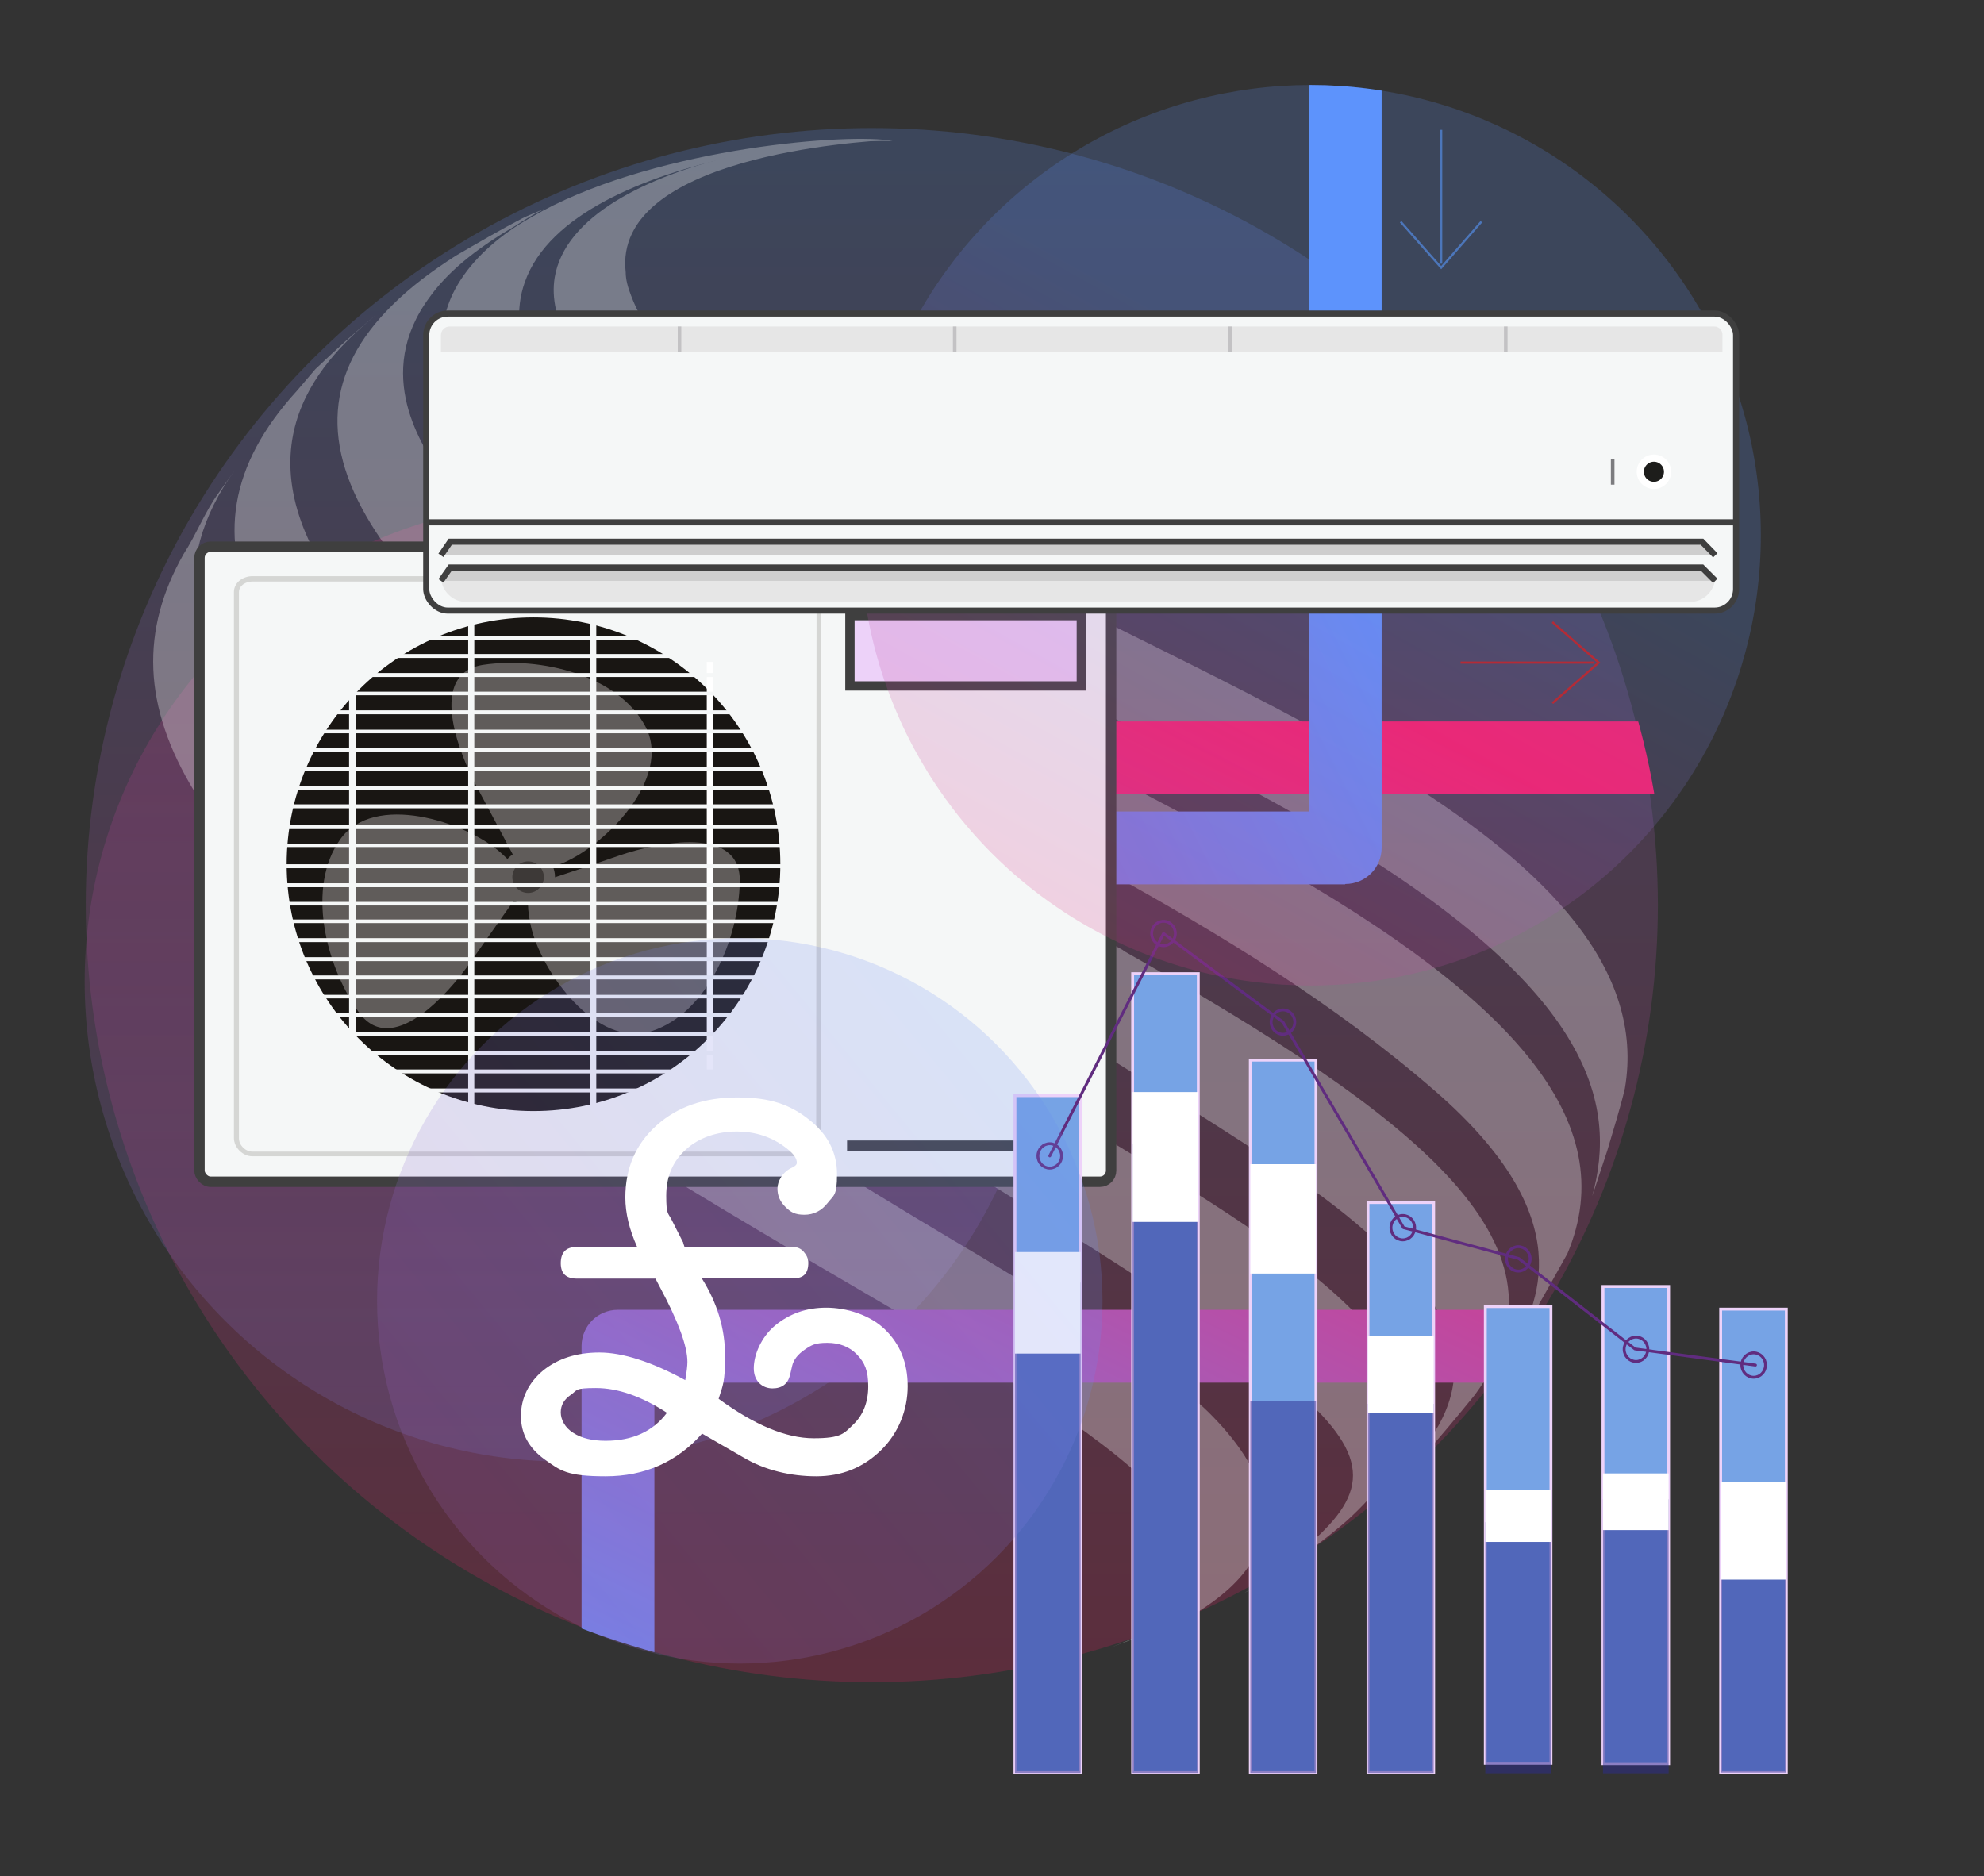 <?xml version="1.0" encoding="UTF-8"?>
<svg xmlns="http://www.w3.org/2000/svg" xmlns:xlink="http://www.w3.org/1999/xlink" version="1.1" viewBox="0 0 553 523">
  <rect x="0" y="0" width="553" height="523" fill="#333333" stroke="none"/>
  <defs>
    <style>
      .cls-1, .cls-2, .cls-3, .cls-4, .cls-5, .cls-6, .cls-7, .cls-8, .cls-9, .cls-10 {
        fill: none;
      }

      .cls-11 {
        fill: #605c5a;
      }

      .cls-12 {
        fill: #191613;
      }

      .cls-13 {
        fill: #e6e6e6;
      }

      .cls-14 {
        fill: url(#linear-gradient-4);
      }

      .cls-15 {
        fill: url(#linear-gradient-3);
      }

      .cls-2, .cls-16, .cls-3, .cls-4, .cls-5, .cls-6, .cls-17, .cls-7, .cls-18, .cls-8, .cls-9, .cls-19, .cls-20 {
        stroke-miterlimit: 10;
      }

      .cls-2, .cls-3, .cls-21, .cls-22, .cls-23, .cls-24, .cls-25, .cls-26, .cls-19, .cls-20 {
        isolation: isolate;
      }

      .cls-2, .cls-3, .cls-22, .cls-25, .cls-26, .cls-19, .cls-20 {
        mix-blend-mode: multiply;
      }

      .cls-2, .cls-3, .cls-17, .cls-9, .cls-19, .cls-20 {
        stroke: #3f3f3f;
      }

      .cls-2, .cls-9, .cls-20 {
        stroke-width: 1.7px;
      }

      .cls-16 {
        fill: #1d1d1b;
        stroke: #fff;
        stroke-width: 2px;
      }

      .cls-3 {
        stroke-width: 3px;
      }

      .cls-22 {
        fill: url(#linear-gradient);
      }

      .cls-22, .cls-23, .cls-25, .cls-26 {
        opacity: .2;
      }

      .cls-27 {
        clip-path: url(#clippath-1);
      }

      .cls-4 {
        stroke: #c3c2c4;
      }

      .cls-5, .cls-18, .cls-10 {
        stroke-width: .8px;
      }

      .cls-5, .cls-10 {
        stroke: #602c7f;
      }

      .cls-28 {
        fill: #fff;
      }

      .cls-6 {
        stroke: #7c7c7f;
      }

      .cls-17 {
        stroke-width: 2.9px;
      }

      .cls-17, .cls-29 {
        fill: #f5f7f7;
      }

      .cls-23 {
        fill: url(#linear-gradient-5);
      }

      .cls-7 {
        stroke: #b42b36;
      }

      .cls-7, .cls-8 {
        stroke-width: .6px;
      }

      .cls-24 {
        fill: #2c2c91;
        opacity: .5;
      }

      .cls-30 {
        opacity: .3;
      }

      .cls-18 {
        fill: #76a3e5;
        stroke: #edd2f9;
      }

      .cls-8 {
        stroke: #4c76ba;
      }

      .cls-31 {
        fill: #3d3937;
      }

      .cls-25 {
        fill: url(#linear-gradient-6);
      }

      .cls-26 {
        fill: url(#linear-gradient-2);
      }

      .cls-32 {
        fill: #d5d6d4;
      }

      .cls-19 {
        fill: #edd2f9;
        stroke-width: 2.6px;
      }

      .cls-10 {
        stroke-linecap: round;
        stroke-linejoin: round;
      }

      .cls-20 {
        fill: #cecece;
      }

      .cls-33 {
        clip-path: url(#clippath);
      }
    </style>
    <linearGradient id="linear-gradient" x1="157.4" y1="895.4" x2="157.4" y2="627.8" gradientTransform="translate(0 -488)" gradientUnits="userSpaceOnUse">
      <stop offset="0" stop-color="#5d93fc"></stop>
      <stop offset="1" stop-color="#ff1863"></stop>
    </linearGradient>
    <linearGradient id="linear-gradient-2" x1="243" y1="956.9" x2="243" y2="523.7" gradientTransform="translate(0 -488)" gradientUnits="userSpaceOnUse">
      <stop offset="0" stop-color="#ff1863"></stop>
      <stop offset="1" stop-color="#5d93fc"></stop>
    </linearGradient>
    <clipPath id="clippath">
      <ellipse class="cls-1" cx="243" cy="255.7" rx="221" ry="213"></ellipse>
    </clipPath>
    <linearGradient id="linear-gradient-3" x1="244.2" y1="1033.9" x2="407.4" y2="696.8" xlink:href="#linear-gradient"></linearGradient>
    <clipPath id="clippath-1">
      <circle class="cls-1" cx="365.3" cy="149.2" r="125.5"></circle>
    </clipPath>
    <linearGradient id="linear-gradient-4" x1="376.2" y1="607.2" x2="-221.7" y2="909.5" xlink:href="#linear-gradient"></linearGradient>
    <linearGradient id="linear-gradient-5" x1="384.4" y1="602.7" x2="278.7" y2="793.1" xlink:href="#linear-gradient"></linearGradient>
    <linearGradient id="linear-gradient-6" x1="312.9" y1="762.3" x2="-154" y2="1148.4" xlink:href="#linear-gradient"></linearGradient>
  </defs>
  <g class="cls-21">
    <g id="Layer_1">
      <circle class="cls-22" cx="157.4" cy="273.6" r="133.8"></circle>
      <ellipse class="cls-26" cx="243" cy="252.3" rx="219.1" ry="216.6"></ellipse>
      <g class="cls-30">
        <g>
          <path class="cls-28" d="M336.7,393.5c-14.4-14.1-57.1-39.6-71.2-47.9-55.2-32.8-124.1-77.8-162.5-107.5-13.7-10.7-23.6-21.3-32.2-32.6-17.7-22.9-24.3-48.3-5.3-74.5l-4.7,6.6c-3.6,4.9-6.2,11.6-9.6,16.8-12,21.1-11.6,42.4,3.1,66.4,23.9,39,76.5,75.4,187.1,139.8,77.4,45.1,123.6,77.6,68.5,98.5,7.4-2.7,20.4-7.7,20.4-7.7,36.1-20.1,20.8-43.7,6.4-57.9h0Z"></path>
          <path class="cls-28" d="M313.1,264.9c-11.2-6.3-21.9-12.4-32.1-18.2-78.1-44.3-130.8-76.7-157.6-113.8-5.8-8.5-19.5-28.6-3.7-50,4.7-6.6,12.3-13.2,23.7-19.8h0c2.5-1.6,5.1-3.3,7.8-4.6,0,0,.2,0,.3-.2-2.1.9-4.2,1.7-6,2.6-5.6,2.9-13,7.2-18.5,10.4-7,4.5-12.8,8.9-17.6,13.7-37.4,36.7-6.8,83,95.9,147.4,9.3,5.8,18.7,11.5,28.1,17,22.9,13.7,46,26.8,68.5,41,61.1,38,68.4,43.4,84.6,58.1,38,34.2,8.4,57-1.5,68.2l10.9-10c4.7-5.1,10.7-12.4,15.1-17.8,30.5-41.1-14.4-76.7-97.9-123.9h0Z"></path>
          <path class="cls-28" d="M391.9,217.9c-17.9-11.2-38.6-22-60-32.7-74.4-37.3-142.8-67.4-156-102.8-.9-2.3-1.5-4.5-1.5-6.5-3.7-32.2,65.1-36.5,74-36.9h.4-12.2c-1.3,0-2.5.2-3.9.3h-.7c-1.5.2-3.4.4-5.1.5-.5,0-1,0-1.5.2-1.5.2-2.8.4-4.4.5-.5,0-1.1.2-1.5.2-3.9.6-8,1.4-12.2,2.1-.9.2-1.8.4-2.8.6h0c-24.1,5.7-47.1,16.8-49.9,34-.9,5.6.4,12,4.6,19.1,21.7,36.4,86.3,70,184.1,120.8,7.4,3.8,14,7.6,20.4,11.1,81.4,46.5,87,79.7,80.1,105l4.2-12.7c1.5-5.1,3.7-12.1,4.9-17.3,5.7-33.3-22.1-61.3-60.9-85.7h0v.3h-.1Z"></path>
          <path class="cls-28" d="M344.2,234.6c-1.8-1-3.7-1.9-5.6-3-98.6-52.3-168.6-84-189.3-125.9-5.2-10.6-5.7-19.6-3-27.1,6.7-19,33.6-29.6,58.3-35,.7-.2,1.5-.4,2.1-.5h.6c4.2-.9,8.3-1.5,12.2-2.1.5,0,1-.2,1.5-.2,1.5-.2,2.8-.5,4.4-.5s1,0,1.5-.2c1.7-.2,3.5-.4,5.1-.5h.7c1.4,0,2.6-.2,3.9-.3h12.2c-11.6-2.3-64.3,1.7-97.6,19.5-2.7,1.5-5.4,3-7.8,4.6-7.6,5.1-13.7,11.3-17.2,18.5-9.8,20.7,2.5,50.3,61.9,91.7,38,26.6,79.8,46.9,120.4,69.3,32,17.7,63.4,36.8,91.5,61.2,41.3,35.9,28.4,59.6,21.4,72.4,4.4-7.1,15.5-27.1,15.5-27.1,15.2-36.4-13.7-71.8-92.4-114.5h0v-.3h-.3Z"></path>
          <path class="cls-28" d="M323.8,326.8c-54.2-32.9-94-57.1-124.1-76.2-62.8-39.7-83.6-57.2-104.8-85.2-30.3-41.6-3.9-66.2,10-77.7h0c-6.1,5-11.5,10-17,15.2l-5.2,6.1c-37.9,41.6-11.4,82.1,57.7,133.3,22,16.4,48.3,33.7,78.4,52.3,157.9,97.8,179.3,108.6,143.2,138.3-5.4,3.8-12.6,9.5-15.1,11.1,16.7-9.5,28.6-20.2,28.6-20.2,32.6-29.8,19.7-53.8-51.5-97h-.2Z"></path>
        </g>
      </g>
      <g class="cls-33">
        <path class="cls-15" d="M182.4,613.1h-20.3v-237.9c0-5.6,4.5-10.1,10.1-10.1h301.5c1.1,0,2-.9,2-2v-139.7c0-1.1-.9-2-2-2h-174.9v-20.3h174.9c12.3,0,22.3,10,22.3,22.3v139.7c0,12.3-10,22.3-22.3,22.3H182.4v227.7Z"></path>
      </g>
      <g class="cls-27">
        <path class="cls-14" d="M374.9,246.5h-87.9v-20.3h77.8V-2.9h20.3v239.2c0,5.6-4.5,10.1-10.1,10.1h0Z"></path>
      </g>
      <g>
        <rect class="cls-17" x="55.6" y="152.4" width="254.1" height="177" rx="3.1" ry="3.1"></rect>
        <circle class="cls-12" cx="148.7" cy="240.9" r="68.8"></circle>
        <g>
          <path class="cls-11" d="M143.9,240s-5.6-10.6-10.9-20.5c-5.3-9.9-13.9-31.9,1.8-34.2,15.7-2.3,37.5,2.8,45.1,17.2,7.6,14.4-11.4,33.5-23.6,38.3-12.2,4.8-12.4-.8-12.4-.8Z"></path>
          <path class="cls-11" d="M150.8,245.8s11.4-3.7,22-7.4c10.6-3.6,33.8-8.5,33.4,7.4-.3,15.9-9,36.5-24.5,41.6s-31.1-16.8-33.8-29.6c-2.7-12.8,2.8-12.1,2.8-12.1h0Z"></path>
          <path class="cls-11" d="M144.6,249.1s-7,9.8-13.4,19c-6.4,9.2-22.2,26.9-31.3,13.9-9.2-13-14.5-34.7-5.1-48s35-5,44.8,3.7c9.8,8.7,4.9,11.4,4.9,11.4h.1Z"></path>
          <path class="cls-11" d="M154.7,244.5c0,4.2-3.4,7.6-7.6,7.6s-7.6-3.4-7.6-7.6,3.4-7.6,7.6-7.6,7.6,3.4,7.6,7.6Z"></path>
          <path class="cls-31" d="M151.6,244.5c0,2.4-2,4.4-4.4,4.4s-4.4-2-4.4-4.4,2-4.4,4.4-4.4,4.4,2,4.4,4.4Z"></path>
        </g>
        <path class="cls-32" d="M224.6,322.3H70.3c-2.6,0-5.1-2.4-5.1-5.1v-152.2c0-1.2.6-2.4,1.6-3.2.9-.7,2.2-1.2,3.5-1.2h154.2c2.6,0,4.4,1.8,4.4,4.3v152.2c0,1.3-.4,2.5-1.2,3.4-.8,1.1-2,1.6-3.2,1.6v.2h.1ZM227.6,165.1c0-1.9-1.2-3-3-3H70.3c-1.8,0-3.7,1.1-3.7,3v152.2c0,1.9,1.8,3.7,3.7,3.7h154.2c1.9,0,3-1.9,3-3.7"></path>
        <rect class="cls-29" x="97.3" y="181.1" width="1.8" height="114.4"></rect>
        <rect class="cls-29" x="130.5" y="170.6" width="1.7" height="142.1"></rect>
        <rect class="cls-29" x="164.4" y="170.2" width="1.8" height="142.2"></rect>
        <rect class="cls-28" x="197" y="184.5" width="1.8" height="114.3"></rect>
        <rect class="cls-29" x="94.8" y="177.2" width="106" height="1.1"></rect>
        <rect class="cls-29" x="94.8" y="182.3" width="106" height="1.1"></rect>
        <rect class="cls-29" x="94.8" y="187.6" width="106" height="1.1"></rect>
        <rect class="cls-29" x="94.8" y="192.8" width="106" height="1"></rect>
        <rect class="cls-29" x="84" y="198" width="127.6" height="1.1"></rect>
        <rect class="cls-29" x="84" y="203.4" width="127.6" height="1"></rect>
        <rect class="cls-29" x="73.6" y="208.5" width="148.5" height="1.1"></rect>
        <rect class="cls-29" x="73.6" y="213.8" width="148.5" height="1.1"></rect>
        <rect class="cls-29" x="73.6" y="219" width="148.5" height="1.1"></rect>
        <rect class="cls-29" x="73.6" y="224.2" width="148.5" height="1.1"></rect>
        <rect class="cls-29" x="93.1" y="303.4" width="105.9" height="1.1"></rect>
        <rect class="cls-29" x="93.1" y="298.1" width="105.9" height="1.1"></rect>
        <rect class="cls-29" x="93.1" y="293" width="105.9" height="1"></rect>
        <rect class="cls-29" x="93.1" y="287.7" width="105.9" height="1.1"></rect>
        <rect class="cls-29" x="82.2" y="282.4" width="127.7" height="1.1"></rect>
        <rect class="cls-29" x="82.2" y="277.3" width="127.7" height="1"></rect>
        <rect class="cls-29" x="71.8" y="271.9" width="148.5" height="1.1"></rect>
        <rect class="cls-29" x="71.8" y="266.8" width="148.5" height="1.1"></rect>
        <rect class="cls-29" x="71.8" y="261.5" width="148.5" height="1.1"></rect>
        <rect class="cls-29" x="71.8" y="256.3" width="148.5" height="1"></rect>
        <rect class="cls-29" x="74.6" y="240.9" width="148.5" height="1.1"></rect>
        <rect class="cls-29" x="74.6" y="246.2" width="148.5" height="1.1"></rect>
        <rect class="cls-29" x="74.6" y="251.4" width="148.5" height="1"></rect>
        <rect class="cls-29" x="72" y="229.9" width="148.5" height="1.2"></rect>
        <rect class="cls-29" x="72" y="235.3" width="148.5" height=".8"></rect>
        <rect class="cls-19" x="236.9" y="171.6" width="64.5" height="19.6"></rect>
        <line class="cls-3" x1="236.1" y1="319.4" x2="300.7" y2="319.4"></line>
      </g>
      <g>
        <rect class="cls-18" x="282.9" y="305.4" width="18.3" height="188.7"></rect>
        <rect class="cls-18" x="414" y="364.2" width="18.3" height="127.3"></rect>
        <rect class="cls-18" x="446.8" y="358.6" width="18.3" height="133"></rect>
        <rect class="cls-18" x="479.6" y="364.9" width="18.3" height="129.2"></rect>
        <rect class="cls-18" x="381.3" y="335.2" width="18.3" height="158.9"></rect>
        <rect class="cls-18" x="348.5" y="295.5" width="18.3" height="198.6"></rect>
        <rect class="cls-18" x="315.7" y="271.4" width="18.3" height="222.7"></rect>
        <polyline class="cls-10" points="292.6 322.2 324.3 260.2 357.6 284.9 391.2 342.2 423.3 350.8 455.7 376 489.3 380.5"></polyline>
        <rect class="cls-24" x="282.9" y="357.5" width="18.3" height="136.7"></rect>
        <rect class="cls-24" x="414" y="424.3" width="18.3" height="70"></rect>
        <rect class="cls-24" x="446.8" y="417.9" width="18.3" height="76.4"></rect>
        <rect class="cls-24" x="479.6" y="425" width="18.3" height="69.1"></rect>
        <rect class="cls-24" x="381.3" y="391.3" width="18.3" height="102.9"></rect>
        <rect class="cls-24" x="348.5" y="390.5" width="18.3" height="103.7"></rect>
        <rect class="cls-24" x="315.7" y="318.9" width="18.3" height="175.3"></rect>
        <rect class="cls-28" x="282.9" y="349" width="18.3" height="28.3"></rect>
        <rect class="cls-28" x="414" y="415.4" width="18.3" height="14.4"></rect>
        <rect class="cls-28" x="446.8" y="410.7" width="18.3" height="15.8"></rect>
        <rect class="cls-28" x="479.6" y="413.2" width="18.3" height="27.1"></rect>
        <rect class="cls-28" x="381.3" y="372.5" width="18.3" height="21.3"></rect>
        <rect class="cls-28" x="348.5" y="324.5" width="18.3" height="30.5"></rect>
        <rect class="cls-28" x="315.7" y="304.4" width="18.3" height="36.2"></rect>
        <ellipse class="cls-5" cx="324.3" cy="260.2" rx="3.3" ry="3.4"></ellipse>
        <ellipse class="cls-5" cx="292.6" cy="322.2" rx="3.3" ry="3.4"></ellipse>
        <ellipse class="cls-5" cx="357.6" cy="284.9" rx="3.3" ry="3.4"></ellipse>
        <ellipse class="cls-5" cx="423.2" cy="350.9" rx="3.3" ry="3.4"></ellipse>
        <ellipse class="cls-5" cx="488.8" cy="380.5" rx="3.3" ry="3.4"></ellipse>
        <ellipse class="cls-5" cx="391" cy="342.2" rx="3.3" ry="3.4"></ellipse>
        <ellipse class="cls-5" cx="456" cy="376.1" rx="3.3" ry="3.4"></ellipse>
      </g>
      <circle class="cls-23" cx="365.3" cy="149.2" r="125.5"></circle>
      <g>
        <g>
          <rect class="cls-29" x="118.8" y="87.4" width="365.1" height="82.8" rx="6" ry="6"></rect>
          <rect class="cls-9" x="118.8" y="87.4" width="365.1" height="82.8" rx="6" ry="6"></rect>
        </g>
        <path class="cls-13" d="M471,167.8H130c-3.9,0-7.1-3.2-7.1-7.1h355.2c0,3.9-3.2,7.1-7.1,7.1Z"></path>
        <path class="cls-13" d="M480,98.1H122.9v-4.7c0-1.3,1.1-2.4,2.4-2.4h352.5c1.3,0,2.3,1,2.3,2.3v4.8h0Z"></path>
        <line class="cls-2" x1="119.1" y1="145.6" x2="483.9" y2="145.6"></line>
        <polyline class="cls-20" points="478.1 161.9 474.4 158.2 125.5 158.2 122.9 161.9"></polyline>
        <polyline class="cls-20" points="478.1 154.8 474.4 151 125.5 151 122.9 154.8"></polyline>
        <g>
          <line class="cls-4" x1="189.4" y1="91" x2="189.4" y2="98.1"></line>
          <line class="cls-4" x1="266.1" y1="91" x2="266.1" y2="98.1"></line>
          <line class="cls-4" x1="342.9" y1="91" x2="342.9" y2="98.1"></line>
          <line class="cls-4" x1="419.7" y1="91" x2="419.7" y2="98.1"></line>
        </g>
        <line class="cls-6" x1="449.5" y1="127.9" x2="449.5" y2="135.1"></line>
        <circle class="cls-16" cx="461" cy="131.5" r="3.8"></circle>
      </g>
      <circle class="cls-25" cx="206.2" cy="362.6" r="101.1"></circle>
      <g class="cls-21">
        <g class="cls-21">
          <g class="cls-21">
            <path class="cls-28" d="M190.4,346.4l.4,1.2h30.3c1.1,0,2.1.4,2.9,1.3.8.9,1.3,1.9,1.3,3.1,0,2.9-1.3,4.3-4,4.3h-25.7c4.4,7,6.5,14.2,6.5,21.6s-.6,8.2-1.8,12c10,7.3,18.8,11,26.5,11s8.4-1.3,11.1-3.9c2.7-2.6,4.1-6.2,4.1-10.6s-1-6.6-3.1-8.8c-2.1-2.2-4.9-3.3-8.3-3.3s-4.4.6-6.3,1.9-3.1,2.8-3.5,4.5l-.6,2.6c-.6,2.4-2.2,3.7-4.9,3.7s-5.2-1.9-5.2-5.6,2-8.6,5.9-11.9c4-3.3,8.7-5,14.3-5s12.2,2,16.4,6.1,6.3,9.3,6.3,15.8-2.5,13-7.4,17.8c-5,4.9-11,7.3-18.1,7.3s-14.3-1.7-20.2-5.2l-11.6-6.7c-7,7.9-16,11.9-26.9,11.9s-12.6-1.6-17-4.7c-4.4-3.2-6.6-7.2-6.6-12.1s2.1-9.3,6.2-12.7c4.1-3.3,9.3-5,15.7-5s14.6,2.6,23.9,7.7c.4-2.3.6-4,.6-5.1,0-4.3-2.5-11.2-7.6-20.7l-1.3-2.5h-21.9c-3,0-4.5-1.4-4.5-4.3s1.4-4.5,4.3-4.5h17c-2.2-4.9-3.3-9.5-3.3-13.8,0-8.2,2.9-14.9,8.7-20.1s13.3-7.8,22.5-7.8,14.7,2,19.9,6.1c5.3,4.1,7.9,9.2,7.9,15.3s-.9,5.8-2.6,8c-1.7,2.2-3.9,3.3-6.5,3.3s-3.8-.7-5.3-2.2-2.2-3.1-2.2-5.1,1.4-4.7,4.2-5.9c.8-.4,1.2-.8,1.2-1.3,0-1.2-.9-2.5-2.7-3.9-4-3.2-8.7-4.8-14.1-4.8s-10.5,1.7-14.1,5c-3.7,3.3-5.5,7.6-5.5,12.9s.5,4.7,1.5,6.7l3.3,6.5h0ZM168.8,401.6c7.5,0,13.2-2.6,17.1-7.8-7.1-4.6-13.7-6.9-19.8-6.9s-5.1.6-7,1.9-2.8,2.9-2.8,4.9,1.2,4.3,3.5,5.7c2.3,1.5,5.3,2.2,9,2.2h0Z"></path>
          </g>
        </g>
      </g>
      <g>
        <line class="cls-8" x1="401.7" y1="36.2" x2="401.7" y2="73.5"></line>
        <polyline class="cls-8" points="390.4 61.8 401.7 74.6 412.9 61.8"></polyline>
      </g>
      <g>
        <line class="cls-7" x1="407.1" y1="184.7" x2="444.4" y2="184.7"></line>
        <polyline class="cls-7" points="432.7 196 445.6 184.7 432.7 173.4"></polyline>
      </g>
    </g>
  </g>
</svg>

